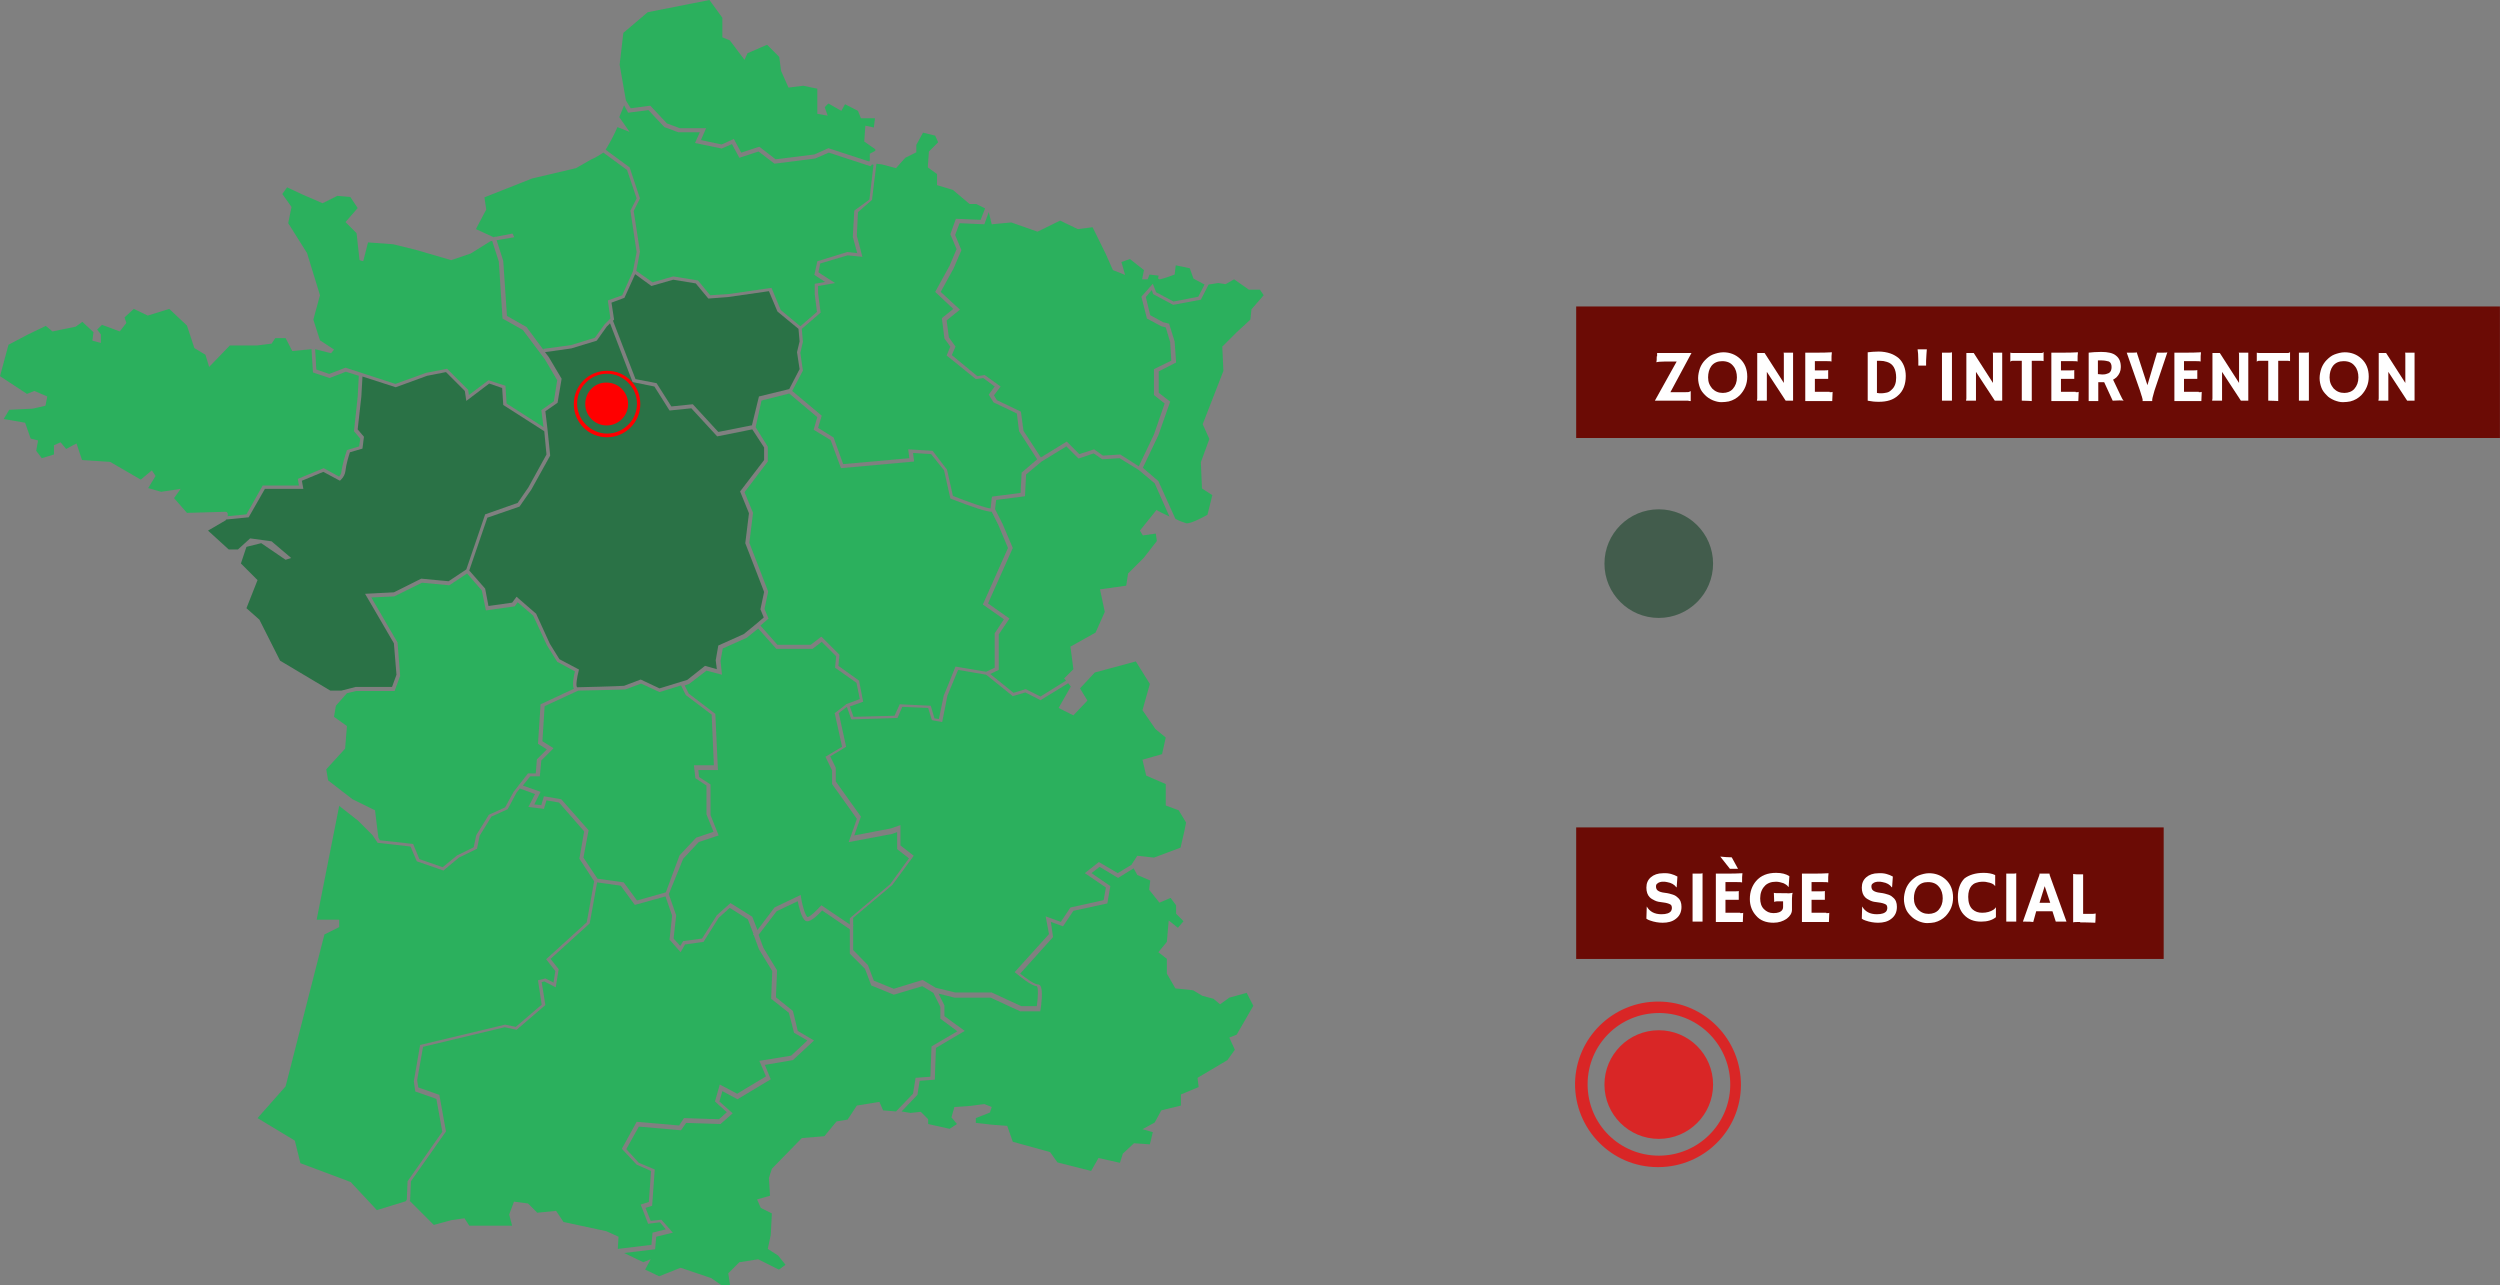 <?xml version="1.0" encoding="utf-8"?>
<!-- Generator: Adobe Illustrator 26.3.1, SVG Export Plug-In . SVG Version: 6.00 Build 0)  -->
<svg version="1.1" id="Calque_2_00000032623628932447061020000009997192464220138930_"
	 xmlns="http://www.w3.org/2000/svg" xmlns:xlink="http://www.w3.org/1999/xlink" x="0px" y="0px" viewBox="0 0 676.6 347.9"
	 style="enable-background:new 0 0 676.6 347.9;" xml:space="preserve">
<rect x="0" y="0" width="676.6" height="347.9" fill="#808080" stroke="none"/>
<style type="text/css">
	.st0{opacity:0.7;enable-background:new    ;}
	.st1{fill:#056C2D;}
	.st2{opacity:0.85;enable-background:new    ;}
	.st3{fill:#1CB857;}
	.st4{fill:#FF0000;}
	.st5{opacity:0.7;}
	.st6{fill:#6B0B05;}
	.st7{enable-background:new    ;}
	.st8{fill:#FFFFFF;}
	.st9{fill:#033817;}
</style>
<g>
	<g id="Groupe_585" transform="translate(-195.95 15.164)">
		<g transform="matrix(1, 0, 0, 1, 195.95, -15.16)">
			<g id="Tracé_20-2" class="st0">
				<path class="st1" d="M203.6,116.2l-9.5,1.9l-7-7.6l-5.9,0.6l-4.1-6.5l-5.9-1.2l-6.1-15.9l-0.9,0.9l-2.7,3.8l-6.9,2.1l-7.1,1
					l1,1.3l3.5,5.9l-1.1,6.5l-3.3,2.3l0.6,5.1l0.7,6.9l-5.1,9.2l-3.2,4.6l-8.7,3l-4.9,14.3l4.3,4.9l0.9,4.7l6.4-0.9l1.2-1.6l5.3,4.6
					l3.7,8.1l2.6,4.2l5.3,2.8l-0.1,0.4c-0.5,2-0.8,4.1-0.4,4.4c1.2,0,11.6-0.3,12.7-0.4l4.5-1.7l5.1,2.4l7.5-2.3l4.8-3.8l3.2,0.9
					l-0.3-2.4l0.7-4l6.9-3.1l3.3-2.7l2.1-1.8l-0.9-2.2l1-4.7l-1-2.6l-4.1-10.6l1-8.1l-2.4-5.9l6.5-8.5v-3.4L203.6,116.2z"/>
			</g>
		</g>
		<g transform="matrix(1, 0, 0, 1, 195.95, -15.16)">
			<g id="Tracé_21-2" class="st0">
				<path class="st1" d="M216.4,92.4l-0.3-3.4l-5.7-4.7l-2.3-5.5l-11.1,1.6l-5.3,0.4l-3.4-4.1l-6.1-1l-5.9,1.7l-4.4-3.2l-2.9,6.4
					l-3.5,1.3l0.7,4.6l-0.3,0.3l6.1,15.8l5.7,1.1l4,6.3l5.8-0.6l6.9,7.5l9.1-1.8l1.9-7.8l8.2-2l2.8-5.4l-0.7-4.6L216.4,92.4z"/>
			</g>
		</g>
		<g transform="matrix(1, 0, 0, 1, 195.95, -15.16)">
			<g id="Tracé_22-2" class="st2">
				<path class="st3" d="M176.6,76.4l5.6-1.6l6.7,1.1l3.3,4l4.8-0.3l11.8-1.7l2.5,6l5.3,4.4l4.5-3.9l-0.6-4.8v-2.8l2.8-0.5l-2.9-1.9
					l0.8-3.7l8.1-2.5l2.7,0.3l-1.2-4.4l0.4-7.1l4.1-3l1.1-9.4l-0.4-0.1l-0.4,0.5l-11.3-3.7l-3.7,1.6l-11,1.4l-4.3-3.3l-5.2,1.7
					l-2-3.7l-2.8,1.2l-7.2-1.5l1.3-2.9l-5.8,0l-3.8-1.4l-4.3-4.6l-5.5,0.7l-1.1-2l-1.3,3.2l2.8,4l-3.3-1.3c-0.9,2.1-2,4.2-3.2,6.1
					l0.1,0.1l6.4,4.7l2.8,8.4l-1.7,3.4l1.7,11l-1,5.2L176.6,76.4z"/>
			</g>
		</g>
		<g transform="matrix(1, 0, 0, 1, 195.95, -15.16)">
			<g id="Tracé_23-2" class="st2">
				<path class="st3" d="M231,194l11.1-0.3l1.4-3.1l8.4,0.4l1,3.4l1.2,0.2l1.3-6.3l3.2-7.9l8.3,1.4l2.3-1.1v-9.3l2.5-3.8l-5.7-4
					l6.8-15.3l-2.6-6.2l-1.8-3.6h0c-1.4,0-5.1-1.2-11-3.5l-0.2-0.1l-1.7-7.6l-3.5-4.4l-4.9-0.3l0.3,2.3l-19.8,1.8l-2.8-7.6l-4.6-2.8
					l1-3.4l-7.6-6.4l-7.5,1.9l-1.6,7.2l3.3,5.3v4l-6.3,8.3l2.3,5.6l-1,8.1l5.1,13.2l-1,4.7l1.1,2.6l-2.2,1.9l4.6,5.2h9l2.9-2.2
					l4.9,4.9l-0.3,3l5.6,4l1.1,5.7l-3.6,1.3L231,194z"/>
			</g>
		</g>
		<g transform="matrix(1, 0, 0, 1, 195.95, -15.16)">
			<g id="Tracé_24-2" class="st2">
				<path class="st3" d="M144.6,217.7l1.9,0.2l0.7-2.4l4.7,0.8l7.4,8.4l-1.4,7.4l3.8,5.7l7.1,1l3.6,4.9l7.8-2.2l3.7-10l4.5-4.8
					l4.7-1.6l-1.9-4.7v-7.8l-3-2l-0.4-3.5h5.4l-0.6-13.7l-7-5.3l-1.3-2.6l-5.8,1.8l-5-2.3l-4.3,1.6c-0.5,0-11,0.3-12.7,0.3l-9.1,4.2
					l-0.6,9.5l3,1.9l-3.3,3.3l-0.4,4.3h-2.6l-2,2.5l4.8,1.7L144.6,217.7z"/>
			</g>
		</g>
		<g transform="matrix(1, 0, 0, 1, 195.95, -15.16)">
			<g id="Tracé_25-2" class="st2">
				<path class="st3" d="M232.2,57.4l-0.3,6.4l1.5,5.7l-4-0.4l-7.4,2.2l-0.5,2.4l4.5,2.9l-4.6,0.8v1.9l0.7,5.3l-5.1,4.4l0.3,3.5
					l-0.7,3l0.7,4.8l-2.9,5.5l8,6.7l-1,3.3l4.2,2.6l2.6,7.2l17.9-1.6l-0.3-2.4l6.6,0.4l3.9,5.1l1.6,7.1c4.2,1.7,8.9,3.3,10.2,3.4
					c0.1-1.1,0.3-2.7,0.3-2.8l0.1-0.4l7.7-1l0.3-5.5l4.2-3.6l-4.9-7.6l-0.6-4.8l-6.3-3l-1.3-2.1l1.6-2.2l-3.1-2.3l-2,0.3l-7.9-6.4
					l1-2.4l-1.6-2.2l-0.7-5.5l3.1-2.5l-4.9-4.6l3.9-7.1l1.9-4.5l-1.7-4l1.5-4.2l6.7,0.3l1.2-3.1l-2.4-1.2h-1.8l-4.5-3.8l-4.3-1.3v-3
					l-2.5-1.8l0.3-4.3l2.5-2.5l-0.8-1.8l-3.3-0.8l-1.8,3.3v2l-3,1.5l-2.5,2.8l-3.8-1l-1.5-0.2l-1.2,9.8L232.2,57.4z"/>
			</g>
		</g>
		<g transform="matrix(1, 0, 0, 1, 195.95, -15.16)">
			<g id="Tracé_26-2" class="st2">
				<path class="st3" d="M327.1,77l-2.1,4.1l-7.5,1.4l-5.4-2.9l-0.4-1.1l-1.6,1.9l1.2,4.9l3.5,1.9l1.6,0.4l1.5,4.8l0.4,5.7l-4.7,2.4
					v5.8l3.1,2.4l-3.2,9.1l-4.2,8.8l4.2,3.6l4.6,10.2c0.9,0.5,1.9,0.9,2.9,1.2c1.3,0.3,5.8-2.3,5.8-2.3l1.3-5.3l-2.8-1.8l-0.3-7.1
					l2.3-6.3l-1.8-4l5.6-14.4l-0.3-6.6l3.8-3.8l3.8-3.5l0.3-2.8l3.3-3.8l-1-1.5h-3l-4-2.8l-2.3,1.3l-2-0.3L327.1,77z"/>
			</g>
		</g>
		<g transform="matrix(1, 0, 0, 1, 195.95, -15.16)">
			<g id="Tracé_27-2" class="st2">
				<path class="st3" d="M111.8,228.4l1.7,4.1l6.3,2.2l3.9-3.2l4.5-2.2l0.7-3.3l3.4-5.5l4.4-2l2.3-4.2l3.9-5h2.1l0.3-3.8l2.7-2.7
					l-2.4-1.5l0.7-10.7l9-4.2c-0.5-1.1,0-3.5,0.3-4.7l-4.8-2.6l-2.8-4.5l-3.7-8l-4.2-3.6l-0.8,1.1l-7.8,1.1l-1.1-5.4l-4-4.6
					l-4.8,3.2l-7.4-0.7l-7.5,3.7l-6.2,0.3l7.1,12.2l0,0.1l0.7,8.9l-1.5,4.1H96.4l-2.5,0.6l-3,3.4l-0.5,3l3.5,2.5l-0.5,6.1l-5.1,5.6
					l0.5,3l6.6,5.1l6.1,3l0.9,7.4l0.4,0.7L111.8,228.4z"/>
			</g>
		</g>
		<g transform="matrix(1, 0, 0, 1, 195.95, -15.16)">
			<g id="Tracé_28-2" class="st2">
				<path class="st3" d="M319.5,229.4l1-4.3l0.5-2.5l-2-3.3l-3.5-1.3v-5.8l-5.3-2.3l-1-4.3l5.3-1.5l1-4.5l-2.8-2.3l-3.5-5.1l2-7.1
					l-3.8-6.1l-11.1,3l-4,4.3l2,3.3l-3.8,4l-4-2l3.3-5.8l-0.7-0.9l-7.5,4.6l-4.1-2.1l-3.4,1l-7.2-5.8l-7.6-1.3l-2.9,7l-1.4,7.1
					l-2.8-0.5l-1-3.3l-7-0.3l-1.3,3l-12.5,0.4l-1.2-3.4l-2.2,1.7l2,9.1l-4.3,2.6l1.5,3.1v3.7l6.8,9.5l-1.8,5.1l9.9-1.9l2.6-0.9v5.5
					l3.6,2.8l-5.8,7.9l-10.6,8.9v2l0.1,0.1l-0.1,0.2v6.4l4,4.1l1.6,4.2l5.4,2.2l7.8-2.4l3.5,2.1l5.3,1.3l9.9,0l8,3.7h4.2
					c0.4-2.6,0.4-5.1,0-5.4h0c-1.4,0-4.9-2.9-5.6-3.5l-0.4-0.3l9.3-10.3L283,248l4.1,1.5l2.6-3.9l9-2l0.6-3.4l-5.7-3.9l3.8-3l5.1,3
					l3.8-2.3l0-0.1l1.5-2.3l4.5,0.5L319.5,229.4z"/>
			</g>
		</g>
		<g transform="matrix(1, 0, 0, 1, 195.95, -15.16)">
			<g id="Tracé_29-2" class="st2">
				<path class="st3" d="M184.1,256l0.8-1.3l5.1-0.7l4-6.3l3.7-3.3l5.9,3.7l1.4,3.6l4.6-6.1l7.1-3.4l0.1,0.7
					c0.4,2.6,1.3,5.2,1.8,5.3c0.8-0.2,2.5-1.9,3.4-2.9l0.3-0.3l7.7,5.2v-1.7l10.9-9.2l5.1-7l-3.2-2.5v-4.6l-1.4,0.5l-11.7,2.2
					l2.2-6.3l-6.7-9.4v-3.7l-1.8-3.7l4.5-2.7l-2-9.1l3-2.3l0-0.1l3.8-1.4l-0.9-4.4l-5.8-4.1l0.3-3.1l-3.9-3.9l-2.5,1.9h-9.8
					l-4.9-5.5l-3.1,2.5l-6.5,2.9l-0.6,3.4l0.4,3.7l-4.2-1.1l-4.7,3.6l-1.2,0.4l1.1,2.2l7.2,5.5l0.7,15.2h-5.3l0.2,1.9l3.1,2v8.3
					l2.2,5.5l-5.4,1.8l-4.2,4.5L181,242l2,5.7l-0.7,6.3L184.1,256z"/>
			</g>
		</g>
		<g transform="matrix(1, 0, 0, 1, 195.95, -15.16)">
			<g id="Tracé_30-2" class="st2">
				<path class="st3" d="M316.5,139.8l-4-9l-4.3-3.6L303,124l-4.7,0.3l-2.3-1.6l-4.1,1.4l-3.3-3.3l-6.7,4.1l-4.2,3.5l-0.3,5.9
					l-7.8,1c-0.1,0.8-0.2,1.6-0.3,2.5l2,3.9l2.8,6.6l-6.7,15l5.8,4.1l-2.9,4.3v9.6l-2.3,1.1l6.3,5.1l3.3-1l4,2l6.9-4.3l-0.5-0.6
					l2.5-2.5l-0.8-6.1l6.8-3.8l2.5-5.6l-1.3-6.1l7.1-1l0.5-3.3l4.3-4.3l3.5-4.5l-0.3-2l-3.5,0.5l-0.8-1.3l4.5-5.6
					C313.2,138.2,314.8,139,316.5,139.8z"/>
			</g>
		</g>
		<g transform="matrix(1, 0, 0, 1, 195.95, -15.16)">
			<g id="Tracé_31-2" class="st0">
				<path class="st1" d="M70.2,167.7l5.6,11.1l13.6,8.1h3l3.9-1h9.8l1.2-3.3l-0.7-8.5l-7.8-13.4l7.8-0.4l7.4-3.7l7.4,0.7l4.8-3.2
					l5.1-14.9l8.8-3.1l2.9-4.2l4.9-8.9l-0.6-6.3l-11.1-7.1l-0.3-4.6l-3.5-1.2l-6.2,4.7l-0.4-2.7l-5.1-5.1l-5.1,1l-8.5,3.1l-9-2.9
					l-0.3,5.4l-1,8.9l1.7,2l-0.4,3.2l-3.4,1c-0.5,1.6-1,3.3-1.2,5c-0.1,0.9-0.5,1.7-1.2,2.4l-0.3,0.3l-4.5-2.4l-5.8,2.4l0.4,2.2
					H71.7l-4.4,7.7l-6.1,0.6c-0.1,0.1-0.1,0.2-0.1,0.2l-4.8,2.8l5.6,5.1h2.5l3.3-3l5.8,0.8l5.3,4.5l-1.5,0.5l-6.6-4.5l-4,1l-1.5,4.5
					l4.5,4.5l-3,7.6L70.2,167.7z"/>
			</g>
		</g>
		<g transform="matrix(1, 0, 0, 1, 195.95, -15.16)">
			<g id="Tracé_32-2" class="st2">
				<path class="st3" d="M109.8,325.1l0.3-0.4l0.2-5l9.4-13.4l-1.6-8.9l-5.7-2l-0.4-2.7l0-0.1l1.7-9.8l23-5.5l2.9,0.6l7-6l-1-6.6
					l2-0.5l2.2,1.1l0.5-3.1l-2.5-3.2l11-10l2-11.1l-4-6.1l1.3-7.4l-6.8-7.8l-3.4-0.6l-0.7,2.3l-4.2-0.5l1.8-3.5l-4.1-1.5l-0.9,1.1
					l-2.4,4.5l-4.4,2l-3.2,5.2l-0.7,3.5l-4.9,2.4l-4.2,3.5l-7.2-2.5l-1.7-4l-8.9-1l-1.4-2.1l-1.1-1.1l-2.8-2.8l-5.1-4l-6.1,30.8h6.1
					v2l-4,2L77.3,294l-7.6,8.6l10.1,6.1l1.5,6.1l13.6,5.1l7.1,7.6L109.8,325.1z"/>
			</g>
		</g>
		<g transform="matrix(1, 0, 0, 1, 195.95, -15.16)">
			<g id="Tracé_33-2" class="st2">
				<path class="st3" d="M167.2,338l9.1-1.1l0.3-3.3l3.6-0.9l-1.6-1.9l-3.2,0.4l-2-5.2l2.2-0.7l0.6-8.4l-3.9-1.7l-4-4.3l4-7.3
					l11.5,1l1.3-2l9.5,0.3l2.1-1.9l-3.2-2.9l1.3-4.6l4.7,2.5l7.8-4.7l-1.8-4.2l8.6-1.4l4.4-4.1l-3.6-2.1l-1.4-5.4l-4.8-3.8l0.3-7.5
					l-3.6-5.9l-1.4-3.8l-0.2-0.2l0.1-0.2l-1.5-3.9l-4.9-3.1l-3,2.7l-4.1,6.5l-5,0.7l-1.2,2.1l-3-3.4l0.7-6.5l-1.8-5.2l-8.3,2.3
					l-3.8-5.2l-6.4-0.9l-2,11.1l-10.6,9.6l2.2,2.8l-0.8,4.9l-3.1-1.6l-0.7,0.2l1,6.2l-7.8,6.7l-3.2-0.7l-22.1,5.3l-1.6,9l0.3,2
					l5.7,2l1.8,9.9l-9.5,13.5l-0.2,5.1l-0.1,0.1l0,0.1l6.5,6.5l4.8-1.3l3.5-0.5l1.3,2h11.6l-0.8-3l1.3-3.5l3.8,0.5l2.5,2.5l5.1-0.5
					l2,3l11.6,2.5l3.3,1.5L167.2,338z"/>
			</g>
		</g>
		<g transform="matrix(1, 0, 0, 1, 195.95, -15.16)">
			<g id="Tracé_34-2" class="st2">
				<path class="st3" d="M332.7,270l-2.5,1.8l-1.8-1.5l-3-0.8l-2.5-1.5l-4.8-0.5l-2.3-4v-4l-2.3-1.8l2.3-2.8l0.5-5.8l2.5,2l1.5-1.8
					l-2-2V245l-1.5-2l-3,1.3l-2.8-3.5l0.3-2.5l-3.5-1.5l-1-1.8l-4.2,2.6l-5-3l-2.2,1.7l5.1,3.5l-0.8,4.7l-9.2,2l-2.8,4.2l-3.3-1.2
					l0.6,4.1l-8.9,9.9c1.6,1.3,3.9,2.9,4.7,2.9c0.3,0,0.5,0.1,0.7,0.3c0.9,1.1,0.3,5.4,0.1,6.6l-0.1,0.4l-5.4,0l-8-3.7l-9.8,0
					l-4.3-1.1l1.6,3.2v2.9l5.5,4l-7.8,4.6l-0.3,8.6l-4.1,0.3l-0.6,3.8l-4.3,4.5l2.4,0.4l2.8-0.3l2,2v1.3l5.8,1.3l2-1.3l-1.5-1.8
					l0.8-2.8l4.3-0.3l3.8-0.5l2,0.8l-0.5,1.5l-3.8,1.5v1.3l4.5,0.5l4,0.3l1.5,4.3l10.1,2.8l2,2.8l9.1,2.3l2-3.5l5.8,1.3l0.8-2.5
					l3-2.8l4.3,0.3l0.8-3.3l-2.8-0.8l3.3-1.8l1.8-3.3l5.3-1.3v-3l4.8-2l-0.3-2.5l8.1-4.8l2-2.8l-1.5-3.3l2-0.8l4.5-7.8l-1.8-3.5
					L332.7,270z"/>
			</g>
		</g>
		<g transform="matrix(1, 0, 0, 1, 195.95, -15.16)">
			<g id="Tracé_35-2" class="st2">
				<path class="st3" d="M242.5,300.8l4.6-4.8l0.7-4.3l4-0.3l0.3-8.2l7-4.1l-4.6-3.4v-3.2l-1.9-3.8l-3-1.8l-7.7,2.3l-6.1-2.5
					l-1.7-4.5l-4.1-4.1v-6.6l-7.5-5.1c-0.7,0.8-2.5,2.6-3.7,2.9c-0.3,0.1-0.6,0-0.8-0.1c-1.1-0.7-1.8-3.8-2.1-5.3l-5.7,2.7l-4.9,6.4
					l1.3,3.5l3.7,6.1l-0.3,7.3l4.6,3.7l1.3,5.4l4.4,2.6l-5.7,5.3l-7.6,1.3l1.6,3.9l-9,5.4l-4.1-2.2l-0.8,2.8l3.6,3.2l-3.3,2.9
					l-9.3-0.3l-1.4,2l-11.4-1l-3.4,6.1l3.4,3.7l4.3,1.8l-0.7,9.8l-1.8,0.6l1.4,3.5l2.9-0.3l3.1,3.5l-4.5,1.1l-0.3,3.4l-8.4,1
					l5.2,2.5l2-0.8l-1.5,2.8l3.8,1.8l5.8-2.3l8.3,2.8l3.3,2.3l1.8-0.3l-0.5-3.3l3-3l5.1-0.8l5.6,2.8l1.8-1.3l-2-2.5l-2.8-1.8
					l0.8-3.8l0.3-5.8l-3-1.5l-1-2.3l3.5-1l-0.3-4.8l0.8-2.5l8.1-8.3l6.1-0.5l3.3-4l3-0.5l2.5-3.8l6.1-1l1,2.3L242.5,300.8z"/>
			</g>
		</g>
		<g transform="matrix(1, 0, 0, 1, 195.95, -15.16)">
			<g id="Tracé_36-2" class="st2">
				<path class="st3" d="M78,60.4l5.1,8.1l3.5,11.4l-1.8,6.6l1.8,5.6l3.8,2.5l-0.8,1l-4.3-1.1l0.3,5.5l3.5,1.2l4.4-1.7l13.5,4.4
					l8.3-3l5.7-1.1l5.7,5.7l0.2,1.4l5.3-4l4.6,1.5l0.3,4.8l10,6.4l-0.6-4.6l3.4-2.4l0.9-5.7l-3.3-5.6l-6-8l-5.5-3.1l-1-15.4
					l-1.8-5.6l-0.5,0.1l-5.3,3.3l-5.3,1.8l-9.6-2.8l-6.1-1.5l-6.8-0.5l-1.3,5.1l-1-0.3l-0.8-7.3l-3-3l3.3-3.8l-2-3l-3.5-0.3l-4,2
					l-5.3-2.3l-4.3-2l-1.3,1.8l2.5,3.5L78,60.4z"/>
			</g>
		</g>
		<g transform="matrix(1, 0, 0, 1, 195.95, -15.16)">
			<g id="Tracé_37-2" class="st2">
				<path class="st3" d="M133.6,64.2l0.5-0.2l0,0.1l4.6-0.9l0.5,1l-4.8,0.8l1.8,5.6l1,14.9l5.3,3l4.6,6.2l0-0.3l7.4-1l6.5-2l2.6-3.6
					l1.6-1.6l-0.7-4.9l3.9-1.4l2.9-6.5l1-5.2L170.6,57l1.7-3.3l-2.6-7.7l-6.4-4.7c-1.1,0.7-2.2,1.4-3.4,1.9l-4,2.3L144,48.3
					l-12.9,5.1l0.5,3.3l-2.8,5.3L133.6,64.2z"/>
			</g>
		</g>
		<g transform="matrix(1, 0, 0, 1, 195.95, -15.16)">
			<g id="Tracé_38-2" class="st2">
				<path class="st3" d="M170.7,29.3l5.3-0.7l4.5,4.8l3.5,1.3h7.1l-1.4,3.2l5.6,1.2l3.3-1.5l2,3.7l4.9-1.6l4.4,3.4l10.5-1.3l3.8-1.7
					l11,3.6l0.2-0.2v-1.9l1.5-0.8l0-0.4l-3-2.1l0.3-4.3l2.3,0.5l0.3-2.5h-3.8l-0.8-2l-3.5-1.8l-1,1.8l-3.5-2l-1,1l0.8,2.3l-2.8-0.5
					v-6.8l-3.8-0.8l-4,0.5l-2-4.5l-0.5-3.8l-3.3-3.3l-5.3,2.3l-0.8,1.8l-4-5.3l-2-0.8V4.8L192,0l-16.7,3.3l-6.6,5.6l-1,8.6l1.7,9.7
					L170.7,29.3z"/>
			</g>
		</g>
		<g transform="matrix(1, 0, 0, 1, 195.95, -15.16)">
			<g id="Tracé_39-2" class="st2">
				<path class="st3" d="M61.6,139.7l5.1-0.5l4.4-7.8h9.8l-0.3-1.8l7-2.9l4.2,2.3c0.3-0.4,0.6-0.9,0.6-1.4c0.3-1.9,0.8-3.7,1.4-5.5
					l0.1-0.3l3.3-1l0.3-2.1l-1.7-2l1-9.3l0.3-5.7l-3.5-1.1l-4.4,1.7l-4.5-1.5l-0.4-6.3l0,0L79.1,95l-1.8-3.5h-2.8l-1,1.5l-4,0.5
					h-7.3l-5.6,5.8l-1-3.3l-3-1.8l-2-6.1l-4.8-4.5l-5.8,1.8l-3.8-1.8l-2.5,2.3l0.5,1.5l-1.8,2.3l-4.8-1.8l-1.3,1.3l1,1.3v2.3
					L25,92.2l0.3-2.3l-3-2.8l-1.8,1.3l-6.3,1.3l-1.8-1.5l-4.8,2.3l-5.3,2.8L0,101.8l7.3,4.8l2-0.8l3.5,1.5l-0.5,2.5l-3.5,0.8
					l-6.3,0.3L1,113.4l5.8,1l1.5,4.3l2,0.5L9.8,122l1.5,2l3.3-1v-2.5l1.8-0.8l1.5,1.8l2.8-1.5l1.5,4.5l7.6,0.5l8.3,4.8l3-2.5l1,1.5
					l-2,3.3l3.5,1l5.3-0.8l-1.8,2.5l3.5,4c0,0,9.9-0.3,10.6-0.3C61.7,138.7,61.7,139.2,61.6,139.7z"/>
			</g>
		</g>
		<g transform="matrix(1, 0, 0, 1, 195.95, -15.16)">
			<g id="Tracé_40-2" class="st2">
				<path class="st3" d="M267.6,57.4l-1.2,3.3l-6.7-0.3l-1.2,3.2l1.7,4.1l-2.1,4.9l-3.5,6.4l5.2,4.8l-3.6,2.9l0.6,4.6l1.8,2.5
					l-1,2.3l6.9,5.7l2-0.3l4.3,3.1L269,107l0.8,1.3l6.5,3.1l0.7,5.2l4.7,7.2l7-4.3l3.4,3.4l4-1.3l2.4,1.7l4.7-0.3l5,3.2l4.1-8.6
					l2.9-8.4l-2.9-2.3v-7l4.7-2.3l-0.3-5l-1.2-4l-1.2-0.3l-3.9-2.1l-1.5-5.9l3.1-3.5l0.9,2.3l4.7,2.5l6.7-1.3l1.7-3.3l-3-1.6l-1-2.8
					l-3.8-0.8l-0.3,2.5c-1.3,0.5-2.7,1-4,1.3c-0.8,0-0.3-1-0.3-1l-2.5-0.3l-0.5,1.3h-1.5l0.5-2.5l-3.8-3l-2.3,0.8l1,3.5l-3.3-1.3
					l-2-4.5l-3.5-7.1l-4,0.5l-4.8-2.3l-6.1,3l-7.1-2.5l-5.3,0.5L267.6,57.4z"/>
			</g>
		</g>
		<g id="Groupe_584" transform="translate(426.641 150.582)">
			<g id="Groupe_583" transform="translate(0 0)">
				<g id="Tracé_41">
					<path class="st4" d="M-66.4-47.4c-5,0-9-4-9-9s4-9,9-9s9,4,9,9S-61.5-47.4-66.4-47.4z M-66.4-64.6c-4.5,0-8.1,3.7-8.1,8.1
						s3.7,8.1,8.1,8.1c4.5,0,8.1-3.7,8.1-8.1S-62-64.6-66.4-64.6z"/>
				</g>
				<g id="Tracé_42">
					<path class="st4" d="M-72.3-56.4c0,3.2,2.6,5.8,5.8,5.8c3.2,0,5.8-2.6,5.8-5.8c0-3.2-2.6-5.8-5.8-5.8c0,0,0,0,0,0
						C-69.7-62.3-72.3-59.7-72.3-56.4z"/>
				</g>
			</g>
		</g>
	</g>
	<g id="Groupe_590" transform="translate(509.118 -38.97)">
		<g id="Groupe_588" transform="translate(-50)">
			<g id="Groupe_586" transform="translate(42.45 375.036)" class="st5">
				<g id="Tracé_43">
					<path class="st4" d="M-52.6-20.2c-0.2,0-0.3,0-0.5,0c-12.4-0.1-22.3-10.3-22.2-22.7C-75.1-55.2-65-65.1-52.6-65
						c12.4,0.1,22.3,10.3,22.2,22.7C-30.5-30.1-40.4-20.3-52.6-20.2z M-52.6-61.9c-10.7,0-19.3,8.6-19.3,19.3s8.6,19.3,19.3,19.3
						c10.5,0,19.1-8.4,19.3-18.9c0.2-10.6-8.2-19.5-18.9-19.7c0,0,0,0,0,0C-52.3-61.9-52.5-61.9-52.6-61.9z"/>
				</g>
			</g>
			<g id="Groupe_587" transform="translate(44.61 377.196)">
				<g id="Ellipse_2" class="st0">
					<circle class="st4" cx="-54.8" cy="-44.7" r="14.7"/>
				</g>
			</g>
		</g>
		<g id="Groupe_589" transform="translate(-1.041)">
			<g id="Rectangle_1360">
				<rect x="-81.5" y="262.9" class="st6" width="159" height="35.6"/>
			</g>
			<g class="st7">
				<path class="st8" d="M-54.1,276.2l-0.2,2.9l-0.1,0c-0.5-0.7-1.3-1.2-2.5-1.4c-0.4-0.1-0.7-0.1-1-0.1c-0.3,0-0.6,0-0.9,0.1
					c-0.2,0.1-0.4,0.1-0.6,0.3c-0.4,0.2-0.5,0.5-0.5,0.9c0,0.5,0.2,0.9,0.5,1.1c0.4,0.3,1,0.5,1.9,0.6c0.9,0.1,1.6,0.3,2.2,0.5
					s1,0.5,1.3,0.8c0.7,0.6,1,1.4,1,2.5c0,1.4-0.5,2.5-1.6,3.3c-0.9,0.7-2.1,1-3.5,1c-1.1,0-2.3-0.2-3.4-0.6c-0.4-0.1-0.7-0.3-1-0.5
					l0.1-3.3l0,0c0.8,1.4,2.1,2.1,4,2.1c1.3,0,2.2-0.3,2.6-0.9c0.1-0.2,0.2-0.5,0.2-0.7s0-0.5-0.1-0.7c-0.1-0.2-0.2-0.3-0.4-0.4
					c-0.4-0.2-1-0.4-1.9-0.5c-0.9-0.1-1.6-0.2-2.2-0.5s-1-0.5-1.4-0.9c-0.6-0.6-0.9-1.5-0.9-2.6c0-1.2,0.4-2.1,1.2-2.8
					c0.8-0.7,1.9-1.1,3.3-1.1C-56.4,275.2-55.2,275.6-54.1,276.2z"/>
				<path class="st8" d="M-50,275.4c0.7,0,1,0,1.2,0h0.7c0.3,0,0.6,0,0.8-0.1l0,13.1H-50V275.4z"/>
				<path class="st8" d="M-37.1,286.1c0.4,0,0.7,0,0.8-0.1l0,0l-0.1,2.5h-7.3v-13.1c0.2,0,0.4,0,0.6,0l0.7,0c0.5,0,1,0,1.5,0
					c1.5,0,3,0,4.4-0.1c-0.1,0.6-0.1,1.3-0.1,2.3c0,0.1,0,0.2,0,0.2l0,0c-0.3-0.1-0.8-0.1-1.4-0.1h-3.1v2.5h2.3c0.7,0,1.1,0,1.3-0.1
					l0,2.4c-0.3,0-0.7,0-1.2,0h-2.4v3.5H-37.1z M-42.5,270.8c1.1,0.1,2.1,0.2,3.1,0.2l1.7,3.1h-2.2L-42.5,270.8L-42.5,270.8z"/>
				<path class="st8" d="M-22.9,280.6c-0.1,0.2-0.2,0.8-0.2,1.6v3c0,0.9-0.5,1.7-1.4,2.4c-1,0.7-2.2,1.1-3.6,1.1
					c-2,0-3.6-0.6-4.7-1.9c-1.1-1.2-1.7-2.7-1.7-4.5c0-2,0.6-3.6,1.7-4.9c1.3-1.5,3.1-2.2,5.4-2.2c1.5,0,2.7,0.3,3.6,0.9l-0.2,2.9
					l-0.1,0c-0.2-0.4-0.7-0.7-1.3-1c-0.6-0.2-1.3-0.4-2-0.4c-0.7,0-1.3,0.1-1.8,0.3c-0.5,0.2-1,0.5-1.3,0.9c-0.8,0.8-1.2,2-1.2,3.3
					c0,1.2,0.3,2.2,1,2.9c0.7,0.7,1.5,1.1,2.6,1.1c1.2,0,2-0.3,2.4-0.9c0.1-0.2,0.2-0.4,0.2-0.7v-1.6h-1.3c-0.7,0-1,0.1-1.1,0.2l0,0
					l-0.1-2.5c0.2,0.1,0.9,0.1,2.2,0.1h1.2C-24,280.8-23.4,280.7-22.9,280.6L-22.9,280.6z"/>
				<path class="st8" d="M-13.8,286.1c0.4,0,0.7,0,0.8-0.1l0,0l-0.1,2.5h-7.3v-13.1c0.2,0,0.4,0,0.6,0l0.7,0c0.5,0,1,0,1.5,0
					c1.5,0,3,0,4.4-0.1c-0.1,0.6-0.1,1.3-0.1,2.3c0,0.1,0,0.2,0,0.2l0,0c-0.3-0.1-0.8-0.1-1.4-0.1h-3.1v2.5h2.3c0.7,0,1.1,0,1.3-0.1
					l0,2.4c-0.3,0-0.7,0-1.2,0h-2.4v3.5H-13.8z"/>
				<path class="st8" d="M4.2,276.2L4,279.1l-0.1,0c-0.5-0.7-1.3-1.2-2.5-1.4c-0.4-0.1-0.7-0.1-1-0.1c-0.3,0-0.6,0-0.9,0.1
					c-0.2,0.1-0.4,0.1-0.6,0.3c-0.4,0.2-0.5,0.5-0.5,0.9c0,0.5,0.2,0.9,0.5,1.1c0.4,0.3,1,0.5,1.9,0.6c0.9,0.1,1.6,0.3,2.2,0.5
					s1,0.5,1.3,0.8c0.7,0.6,1,1.4,1,2.5c0,1.4-0.5,2.5-1.6,3.3c-0.9,0.7-2.1,1-3.5,1c-1.1,0-2.3-0.2-3.4-0.6c-0.4-0.1-0.7-0.3-1-0.5
					l0.1-3.3l0,0c0.8,1.4,2.1,2.1,4,2.1c1.3,0,2.2-0.3,2.6-0.9c0.1-0.2,0.2-0.5,0.2-0.7s0-0.5-0.1-0.7c-0.1-0.2-0.2-0.3-0.4-0.4
					c-0.4-0.2-1-0.4-1.9-0.5c-0.9-0.1-1.6-0.2-2.2-0.5s-1-0.5-1.4-0.9c-0.6-0.6-0.9-1.5-0.9-2.6c0-1.2,0.4-2.1,1.2-2.8
					c0.8-0.7,1.9-1.1,3.3-1.1C1.9,275.2,3.1,275.6,4.2,276.2z"/>
				<path class="st8" d="M9.1,286.9c-0.6-0.6-1.1-1.2-1.4-2s-0.5-1.7-0.5-2.6s0.2-1.8,0.5-2.7c0.3-0.8,0.8-1.6,1.4-2.2
					c0.6-0.6,1.3-1.2,2.1-1.5s1.8-0.6,2.8-0.6c1.8,0,3.3,0.6,4.5,1.7c1.3,1.2,2,2.8,2,4.9c0,2-0.7,3.6-2,5c-0.8,0.8-1.8,1.4-3,1.7
					c-0.6,0.1-1.2,0.2-2,0.2c-0.8,0-1.5-0.2-2.3-0.5C10.3,287.9,9.7,287.5,9.1,286.9z M9.9,282.1c0,0.6,0.1,1.2,0.3,1.7
					c0.2,0.5,0.5,0.9,0.8,1.3c0.8,0.8,1.7,1.2,2.9,1.2c1.1,0,2.1-0.4,2.7-1.1c0.7-0.8,1.1-1.8,1.1-3.1c0-1.2-0.3-2.3-1-3.1
					c-0.7-0.9-1.7-1.3-3-1.3c-1.2,0-2.2,0.4-2.9,1.3C10.2,279.8,9.9,280.9,9.9,282.1z"/>
				<path class="st8" d="M28.8,275.2c1.2,0,2.3,0.2,3.1,0.6v3l0,0c-0.4-0.6-1.1-0.9-2.3-1.1c-0.3-0.1-0.8-0.1-1.3-0.1
					s-1,0.1-1.6,0.3s-0.9,0.5-1.2,0.8c-0.6,0.7-0.9,1.7-0.9,3c0,1.5,0.4,2.7,1.2,3.4c0.7,0.6,1.5,0.9,2.6,0.9c1.2,0,2.2-0.3,3-0.8
					c0.3-0.2,0.5-0.4,0.7-0.7l0,0v2.7c-1,0.8-2.3,1.2-4,1.2c-2,0-3.5-0.6-4.7-1.9c-1.1-1.2-1.6-2.8-1.6-4.8c0-2.1,0.6-3.8,1.8-5
					C24.8,275.8,26.5,275.2,28.8,275.2z"/>
				<path class="st8" d="M34.9,275.4c0.7,0,1,0,1.2,0h0.7c0.3,0,0.6,0,0.8-0.1l0,13.1h-2.7V275.4z"/>
				<path class="st8" d="M42.2,288.5c-0.6-0.1-1.2-0.1-2-0.1h-0.8l4.2-11.9c0.2-0.5,0.3-0.8,0.3-0.9s0-0.1,0-0.2l0,0
					c0.4,0,0.9,0,1.3,0c0.4,0,0.9,0,1.4,0l0,0c0,0,0,0.1,0,0.1c0,0.1,0.1,0.5,0.3,1l4.3,11.9c-0.1,0-0.3,0-0.5,0l-0.5,0
					c-0.2,0-0.3,0-0.4,0h-1.5l-0.9-2.8h-4.4L42.2,288.5z M46.8,283.3l-1.5-4.5l-1.4,4.5H46.8z"/>
				<path class="st8" d="M54.9,288.5c-1,0-1.6,0-1.9,0.1v-13.1c0.2,0,0.5,0.1,1,0.1c0.5,0,1.1,0,1.7,0v10.7h2c0.6,0,1.1,0,1.4-0.1
					c0,1.5-0.1,2.3-0.1,2.4v0.1c-0.6,0-1.7-0.1-3.2-0.1H54.9z"/>
			</g>
		</g>
	</g>
	<g id="Groupe_591" transform="translate(509.118 -179.957)">
		<g id="Groupe_588-2" transform="translate(-50)">
			<g id="Groupe_587-2" transform="translate(44.61 377.196)" class="st5">
				<g id="Ellipse_2-2" class="st0">
					<circle class="st9" cx="-54.8" cy="-44.7" r="14.7"/>
				</g>
			</g>
		</g>
		<g id="Groupe_589-2" transform="translate(-1.041)">
			<g id="Rectangle_1360-2">
				<rect x="-81.5" y="262.9" class="st6" width="250" height="35.6"/>
			</g>
			<g class="st7">
				<path class="st8" d="M-59.6,276.4c0-0.2,0-0.5,0-0.9h9.3l-5.7,10.6h3.5c0.9,0,1.5,0,1.6-0.1s0.3-0.1,0.4-0.2v2.7
					c-0.3,0-0.5,0-0.7-0.1c-0.2,0-0.4,0-0.6,0c-0.3,0-0.9,0-1.8,0h-6.6l5.9-10.6h-3.1c-1.3,0-2.1,0.1-2.4,0.2
					c0.1-0.3,0.1-0.8,0.1-1.4V276.4z"/>
				<path class="st8" d="M-46.6,286.9c-0.6-0.6-1.1-1.2-1.4-2s-0.5-1.7-0.5-2.6s0.2-1.8,0.5-2.7c0.3-0.8,0.8-1.6,1.4-2.2
					c0.6-0.6,1.3-1.2,2.1-1.5s1.8-0.6,2.8-0.6c1.8,0,3.3,0.6,4.5,1.7c1.3,1.2,2,2.8,2,4.9c0,2-0.7,3.6-2,5c-0.8,0.8-1.8,1.4-3,1.7
					c-0.6,0.1-1.2,0.2-2,0.2c-0.8,0-1.5-0.2-2.3-0.5C-45.4,287.9-46,287.5-46.6,286.9z M-45.8,282.1c0,0.6,0.1,1.2,0.3,1.7
					c0.2,0.5,0.5,0.9,0.8,1.3c0.8,0.8,1.7,1.2,2.9,1.2c1.1,0,2.1-0.4,2.7-1.1c0.7-0.8,1.1-1.8,1.1-3.1c0-1.2-0.3-2.3-1-3.1
					c-0.7-0.9-1.7-1.3-3-1.3c-1.2,0-2.2,0.4-2.9,1.3C-45.5,279.8-45.8,280.9-45.8,282.1z"/>
				<path class="st8" d="M-32.6,288.5c0-0.2,0.1-0.5,0.1-0.7v-12.3h2l5.2,8.1v-7.5c0-0.4,0-0.6-0.1-0.7h2.6c0,0.3,0,0.5,0,0.9v12.1
					h-2l-5.1-7.8v7.8H-32.6z"/>
				<path class="st8" d="M-12.9,286.1c0.4,0,0.7,0,0.8-0.1l0,0l-0.1,2.5h-7.3v-13.1c0.2,0,0.4,0,0.6,0l0.7,0c0.5,0,1,0,1.5,0
					c1.5,0,3,0,4.4-0.1c-0.1,0.6-0.1,1.3-0.1,2.3c0,0.1,0,0.2,0,0.2l0,0c-0.3-0.1-0.8-0.1-1.4-0.1h-3.1v2.5h2.3c0.7,0,1.1,0,1.3-0.1
					l0,2.4c-0.3,0-0.7,0-1.2,0h-2.4v3.5H-12.9z"/>
				<path class="st8" d="M0.4,288.7c-1.1,0-2-0.1-3-0.3v-13.1c0.9-0.1,1.9-0.2,3-0.2c1.1,0,2.2,0.2,3.1,0.5c0.9,0.3,1.7,0.8,2.3,1.3
					c1.2,1.1,1.9,2.8,1.9,4.8c0,2.3-0.7,4.1-2.1,5.3C4.3,288.2,2.6,288.7,0.4,288.7z M-0.1,286.3c0.4,0.1,0.8,0.1,1.3,0.1
					c0.4,0,0.9-0.1,1.4-0.2s0.9-0.4,1.3-0.8c0.8-0.7,1.2-1.8,1.2-3.2c0-2.3-0.8-3.8-2.5-4.3c-0.6-0.2-1.2-0.3-1.9-0.3H0.2
					c-0.1,0-0.2,0-0.3,0V286.3z"/>
				<path class="st8" d="M11.1,277.6c0-1.5-0.1-2.5-0.2-3.1h2.5c-0.1,0.7-0.1,1.8-0.2,3.1l0,1.3h-2.1L11.1,277.6z"/>
				<path class="st8" d="M17.5,275.4c0.7,0,1,0,1.2,0h0.7c0.3,0,0.6,0,0.8-0.1l0,13.1h-2.7V275.4z"/>
				<path class="st8" d="M24,288.5c0-0.2,0.1-0.5,0.1-0.7v-12.3h2l5.2,8.1v-7.5c0-0.4,0-0.6-0.1-0.7h2.6c0,0.3,0,0.5,0,0.9v12.1h-2
					l-5.1-7.8v7.8H24z"/>
				<path class="st8" d="M41.8,288.5c-0.3,0-1.1-0.1-2.4-0.1h-0.3v-10.8h-1.9c-0.6,0-0.9,0-1,0.1c-0.1,0.1-0.2,0.1-0.2,0.2l0,0v-2.5
					l0,0c0.2,0.1,0.8,0.1,1.7,0.1h6.1c0.6,0,0.9,0,1-0.1c0.1-0.1,0.2-0.1,0.2-0.2l0,0v2.5l0,0c-0.2-0.1-0.8-0.1-1.7-0.1h-1.5V288.5z
					"/>
				<path class="st8" d="M53.7,286.1c0.4,0,0.7,0,0.8-0.1l0,0l-0.1,2.5h-7.3v-13.1c0.2,0,0.4,0,0.6,0l0.7,0c0.5,0,1,0,1.5,0
					c1.5,0,3,0,4.4-0.1c-0.1,0.6-0.1,1.3-0.1,2.3c0,0.1,0,0.2,0,0.2l0,0c-0.3-0.1-0.8-0.1-1.4-0.1h-3.1v2.5H52c0.7,0,1.1,0,1.3-0.1
					l0,2.4c-0.3,0-0.7,0-1.2,0h-2.4v3.5H53.7z"/>
				<path class="st8" d="M61.4,283.4c-0.2,0-0.4,0-0.6,0c-0.2,0-0.6,0-1,0v5.1h-2.6v-13.1c0.9-0.1,2-0.2,3.4-0.2c1.8,0,3.2,0.3,4,1
					c0.9,0.7,1.3,1.7,1.3,3.1c0,1.1-0.4,2-1.2,2.8c-0.3,0.2-0.6,0.5-0.9,0.6l2,4.2c0.4,0.9,0.7,1.4,0.9,1.5l0,0
					c-0.6-0.1-1.6-0.1-3,0L61.4,283.4z M60.7,277.5c-0.3,0-0.7,0-1,0v3.7c0.3,0,0.7,0.1,1.1,0.1s0.8,0,1.1-0.1s0.5-0.2,0.8-0.3
					c0.5-0.3,0.7-0.9,0.7-1.6s-0.2-1.2-0.7-1.5C62.3,277.7,61.6,277.5,60.7,277.5z"/>
				<path class="st8" d="M74.4,288.5c-0.2,0-0.6,0-1,0h-1.1c-0.2,0-0.3,0-0.5,0l0,0c0,0,0-0.1,0-0.2s0-0.1,0-0.2s0-0.2-0.1-0.4
					c0-0.2-0.1-0.4-0.2-0.7l-0.4-1.3l-3.6-10.3c0.4,0,0.9,0,1.5,0s1,0,1.2-0.1l2.9,8.9l2.6-8.8c0.4,0,0.9,0,1.4,0
					c0.8,0,1.2,0,1.4-0.1L75,285.7l-0.3,1.1c-0.2,0.7-0.3,1.1-0.3,1.3S74.4,288.4,74.4,288.5L74.4,288.5z"/>
				<path class="st8" d="M87,286.1c0.4,0,0.7,0,0.8-0.1l0,0l-0.1,2.5h-7.3v-13.1c0.2,0,0.4,0,0.6,0l0.7,0c0.5,0,1,0,1.5,0
					c1.5,0,3,0,4.4-0.1c-0.1,0.6-0.1,1.3-0.1,2.3c0,0.1,0,0.2,0,0.2l0,0c-0.3-0.1-0.8-0.1-1.4-0.1H83v2.5h2.3c0.7,0,1.1,0,1.3-0.1
					l0,2.4c-0.3,0-0.7,0-1.2,0H83v3.5H87z"/>
				<path class="st8" d="M90.6,288.5c0-0.2,0.1-0.5,0.1-0.7v-12.3h2l5.2,8.1v-7.5c0-0.4,0-0.6-0.1-0.7h2.6c0,0.3,0,0.5,0,0.9v12.1
					h-2l-5.1-7.8v7.8H90.6z"/>
				<path class="st8" d="M108.5,288.5c-0.3,0-1.1-0.1-2.4-0.1h-0.3v-10.8h-1.9c-0.6,0-0.9,0-1,0.1c-0.1,0.1-0.2,0.1-0.2,0.2l0,0
					v-2.5l0,0c0.2,0.1,0.8,0.1,1.7,0.1h6.1c0.6,0,0.9,0,1-0.1c0.1-0.1,0.2-0.1,0.2-0.2l0,0v2.5l0,0c-0.2-0.1-0.8-0.1-1.7-0.1h-1.5
					V288.5z"/>
				<path class="st8" d="M114.1,275.4c0.7,0,1,0,1.2,0h0.7c0.3,0,0.6,0,0.8-0.1l0,13.1h-2.7V275.4z"/>
				<path class="st8" d="M121.6,286.9c-0.6-0.6-1.1-1.2-1.4-2s-0.5-1.7-0.5-2.6s0.2-1.8,0.5-2.7c0.3-0.8,0.8-1.6,1.4-2.2
					c0.6-0.6,1.3-1.2,2.1-1.5s1.8-0.6,2.8-0.6c1.8,0,3.3,0.6,4.5,1.7c1.3,1.2,2,2.8,2,4.9c0,2-0.7,3.6-2,5c-0.8,0.8-1.8,1.4-3,1.7
					c-0.6,0.1-1.2,0.2-2,0.2c-0.8,0-1.5-0.2-2.3-0.5C122.8,287.9,122.1,287.5,121.6,286.9z M122.4,282.1c0,0.6,0.1,1.2,0.3,1.7
					c0.2,0.5,0.5,0.9,0.8,1.3c0.8,0.8,1.7,1.2,2.9,1.2c1.1,0,2.1-0.4,2.7-1.1c0.7-0.8,1.1-1.8,1.1-3.1c0-1.2-0.3-2.3-1-3.1
					c-0.7-0.9-1.7-1.3-3-1.3c-1.2,0-2.2,0.4-2.9,1.3C122.7,279.8,122.4,280.9,122.4,282.1z"/>
				<path class="st8" d="M135.6,288.5c0-0.2,0.1-0.5,0.1-0.7v-12.3h2l5.2,8.1v-7.5c0-0.4,0-0.6-0.1-0.7h2.6c0,0.3,0,0.5,0,0.9v12.1
					h-2l-5.1-7.8v7.8H135.6z"/>
			</g>
		</g>
	</g>
</g>
</svg>

